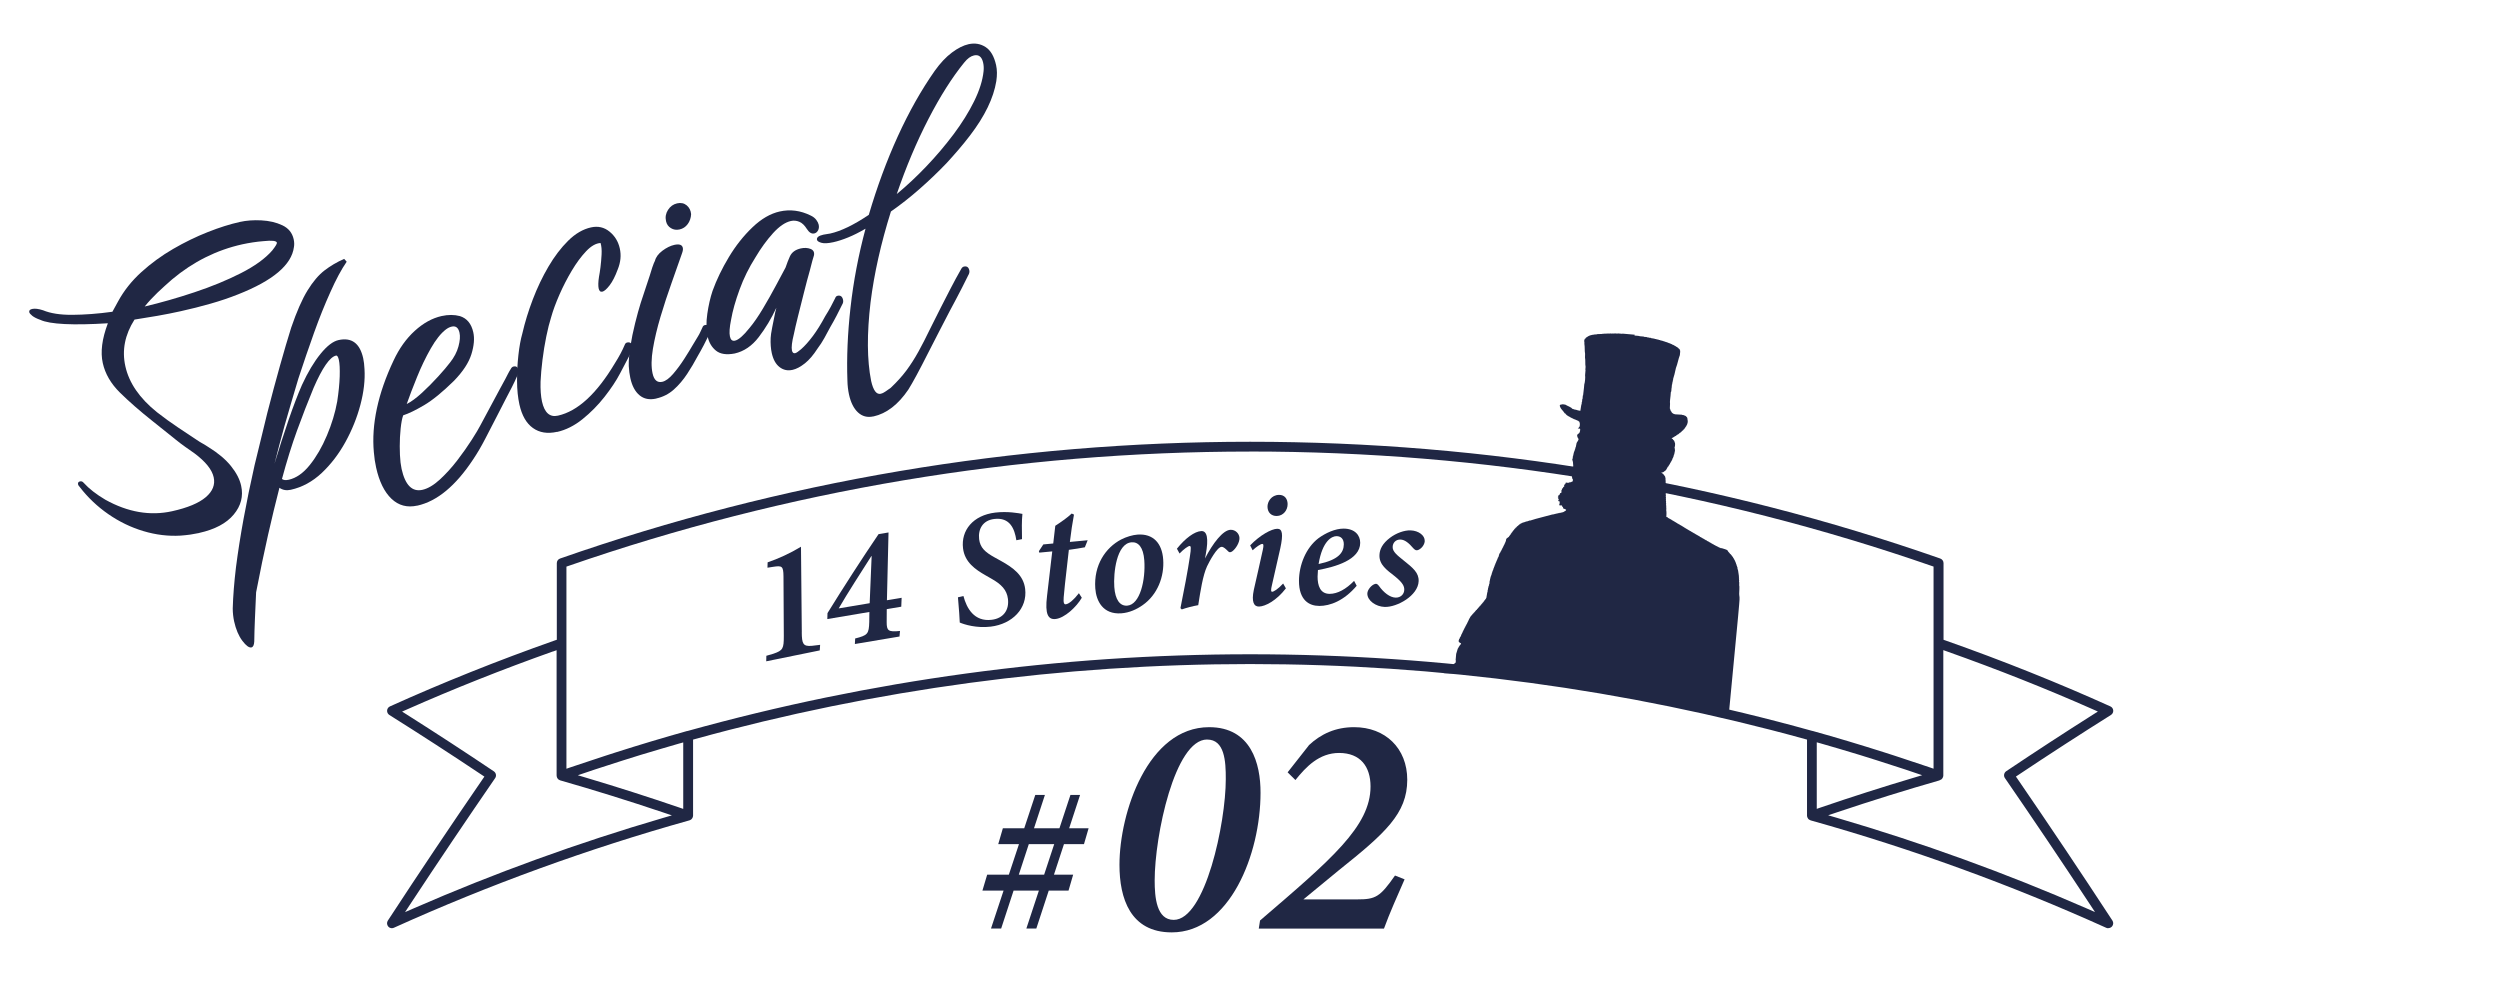 <?xml version="1.0" encoding="UTF-8"?>
<svg id="_レイヤー_2" data-name="レイヤー 2" xmlns="http://www.w3.org/2000/svg" viewBox="0 0 610 240">
  <defs>
    <style>
      .cls-1 {
        fill: none;
      }

      .cls-1, .cls-2 {
        stroke-width: 0px;
      }

      .cls-2 {
        fill: #202744;
      }
    </style>
  </defs>
  <g id="_コンテンツ" data-name="コンテンツ">
    <rect class="cls-1" width="610" height="240"/>
    <g>
      <path class="cls-2" d="m285.9,227.5c-10.13,0-12.75-8.34-12.75-16.47,0-12.77,6.94-33.6,21.88-33.6,10.22,0,12.57,8.88,12.54,16.02,0,14.94-7.51,34.05-21.67,34.05Zm8.64-47.06c-7.91,0-12.8,23.55-12.8,34.39,0,4.13.45,9.62,4.65,9.62,7.72,0,12.7-23.7,12.7-34.31.03-4.5-.32-9.69-4.54-9.69Z"/>
      <path class="cls-2" d="m319.33,181.86c3.01-2.81,6.57-4.43,11.08-4.43,7.61,0,12.96,5.16,12.96,12.83,0,8.27-5.41,13.06-16.73,22.11l-8.6,7.08h13.15c4.46,0,5.52-.57,9.19-5.82l2.34.93c-1.62,3.68-3.74,8.44-5.03,12.02h-30.55l.31-1.98c17.34-14.87,26.96-22.96,26.96-32.7,0-4.82-2.45-8.18-7.67-8.18-4.86,0-8.06,3.37-10.66,6.61l-1.9-1.88,5.18-6.59Z"/>
    </g>
    <path class="cls-2" d="m239.71,217.31l1.16-3.89h20.98l-1.13,3.89h-21.02Zm4.56,9.26h-2.47l10.81-32.61h2.35l-10.68,32.61Zm-.7-20.6l1.13-3.88h20.92l-1.13,3.88h-20.92Zm9.29,20.6h-2.43l10.76-32.61h2.35l-10.68,32.61Z"/>
    <g>
      <g>
        <path class="cls-2" d="m195.63,154.27c.03,2.77.29,3.52,2.48,3.31.39-.04,1.56-.19,2-.24l-.09,1.36-13.06,2.66.03-1.35c.31-.1,1.46-.41,1.72-.5,2.36-.81,2.54-1.27,2.54-4.34l-.08-14.55c-.03-2.51-.36-2.64-2.5-2.32-.38.05-1.09.15-1.41.22l.04-1.31c2.5-.85,5.47-2.18,8.14-3.81l.2,20.88Z"/>
        <path class="cls-2" d="m219.93,148.03l-3.56.6-.02,3.17c0,2.07.36,2.46,3.25,2.15l-.12,1.36-10.89,1.83.07-1.35c3.1-.79,3.35-1.12,3.44-4.06l.03-2.41-10.26,1.73.04-1.45c3.84-6.22,8.39-13.28,12.46-19.27l2.43-.41-.39,16.54,3.59-.6-.09,2.17Zm-7.33-12.33c-2.67,4.2-5.64,8.76-7.96,12.75l7.56-1.27.48-11.49h-.08Z"/>
        <path class="cls-2" d="m235.08,145.43c.77,2.97,2.62,6.32,6.89,5.8,2.89-.35,4.29-2.39,3.97-5.09-.26-2.2-1.62-3.59-4.05-4.95l-1.45-.83c-2.39-1.37-5.05-3.15-5.46-6.57-.53-4.38,2.44-8.07,7.86-8.72,3.05-.36,5.68.15,6.63.32-.18,1.65-.15,3.87-.1,6.16l-1.38.27c-.42-2.76-1.54-5.66-5.4-5.19-2.81.34-3.97,2.49-3.68,4.94.25,2.06,1.45,3.15,3.78,4.44l1.52.84c3.04,1.69,5.53,3.51,5.93,6.85.57,4.75-3.11,8.56-8.41,9.2-3.45.41-6.39-.5-7.55-1-.03-.99-.19-3.32-.44-6.16l1.33-.31Z"/>
        <path class="cls-2" d="m264.69,133.54c-.67.14-2.74.48-3.89.62-1.02,9.03-1.11,9.64-1.26,11.58-.12,1.43.13,1.75.49,1.71.78-.07,2.02-1.14,3.22-2.71l.71,1.11c-1.28,2.22-4.21,4.98-6.44,5.19-1.72.16-2.61-1.06-2.04-5.65l1.27-10.85-3.17.3-.09-.36,1.08-1.64,2.42-.23.5-4.32c1.06-.68,3.06-2.05,4.01-2.99l.55.26c-.31,1.55-.76,4.53-1,6.67l4.34-.41-.69,1.73Z"/>
        <path class="cls-2" d="m283.82,136.52c.3,4.17-1.39,8.61-5.02,11.14-1.44,1.02-3.25,1.85-5.2,1.99-4.49.32-6.13-3.02-6.35-6.09-.4-5.68,2.51-9.93,6.3-11.92,1.28-.66,2.8-1.11,4.02-1.2,3.81-.27,5.97,2.1,6.25,6.07Zm-11.93,6.72c.22,3.08,1.36,4.66,3.14,4.54,3.15-.22,4.52-6.29,4.18-11.05-.23-3.22-1.47-4.53-3.09-4.41-3.72.26-4.47,7.56-4.23,10.93Z"/>
        <path class="cls-2" d="m287.17,133.88c2.05-2.56,4.31-4.22,5.95-4.3,1.43-.06,1.81,1.81,1.08,5.72l-.18.97c1.92-3.73,4.37-6.92,6.22-7,1.21-.05,2.14.93,2.19,1.97.05,1.15-.92,2.67-1.75,3.28-.4.29-.73.3-.97.04-.6-.59-1.14-1.15-1.65-1.13-1.09.05-2.97,3.54-3.54,4.75-1.03,2.23-1.62,6.09-2.15,9.48-1.3.22-2.94.66-4.02,1.04l-.32-.32c.82-4,1.85-9.47,2.28-12.42.39-2.42.26-2.75-.05-2.74-.35.02-1.41.74-2.45,1.84l-.64-1.17Z"/>
        <path class="cls-2" d="m313.75,143.57c-2.31,3-5.04,4.4-6.55,4.43-1.24.02-1.89-1.12-1.26-4.11.67-3.06,1.59-6.86,2.2-9.78.22-1.04.17-1.4-.15-1.39-.4,0-1.42.68-2.35,1.55l-.6-1.2c2.38-2.48,5.18-4.02,6.61-4.05,1.25-.02,1.5,1.27.74,4.78-.61,2.67-1.46,6.38-2.05,9.03-.26,1.05-.25,1.57.06,1.56.35,0,1.38-.59,2.69-2.01l.67,1.18Zm.43-20.6c.03,1.49-1.04,2.9-2.64,2.93-1.3.03-2.24-.82-2.27-2.23-.03-1.26.94-2.88,2.79-2.92,1.41-.03,2.1.99,2.12,2.22Z"/>
        <path class="cls-2" d="m321.84,147.84c-2.29-.01-4.91-1.29-4.89-6.14.02-3.79,1.66-8.02,4.76-10.38,1.72-1.26,4.08-2.35,6.14-2.34,2.73.01,4.04,1.61,4.04,3.47-.02,4.18-6.11,5.87-10.31,6.64-.04.41-.09,1.27-.09,1.6,0,2.19.63,4.2,2.93,4.21,1.93,0,4.02-1.14,5.98-3.17l.63,1.2c-3.11,3.66-6.48,4.93-9.19,4.92Zm-.1-10.22c4.8-1.01,6.13-2.76,6.15-4.8,0-1.35-.72-1.99-1.78-2-1.11,0-3.44,1.11-4.37,6.8Z"/>
        <path class="cls-2" d="m347.64,131.99c-.03.82-.66,1.78-1.54,2.18-.48.2-.74.13-1.21-.35-1.15-1.35-2.11-2.13-3.17-2.17-1.13-.04-1.9.78-1.91,1.82-.04,1.15,1.2,2.09,2.64,3.25,2.31,1.85,3.77,3.01,3.7,5.08-.12,3.55-5.31,6.4-8.3,6.29-2.13-.07-4.23-1.54-4.22-3.25,0-.94,1.05-2.16,1.93-2.37.34-.08.55.06.88.46,1.19,1.69,2.71,2.84,4.07,2.89,1.27.04,2.1-.85,2.13-1.88.03-.89-.33-1.72-2.29-3.32-1.93-1.51-3.86-2.82-3.76-5.19.05-1.42.74-2.82,2.57-4.21,1.52-1.15,3.49-1.86,5.02-1.81,1.99.07,3.5,1.26,3.45,2.57Z"/>
      </g>
      <path class="cls-2" d="m424.18,144.76h0s0,0,0,0Zm-25.3-63.09l-3.04-.27v.05s-1.13-.1-1.13-.1v.06s-.79-.07-.79-.07v.06s-.51-.04-.51-.04v.05s-.63-.06-.63-.06v.06s-.57-.05-.57-.05v.06s-.45-.04-.45-.04v.06s-.4-.04-.4-.04v.05s-.34-.03-.34-.03v.06c-.46.01-.91.04-1.37.05v.05c-.25.02-.49.03-.74.05v.05s-.23-.02-.23-.02v.05s-.23-.02-.23-.02v.06s-.18-.02-.18-.02v.06s-.17-.01-.17-.01v.06s-.17-.01-.17-.01v.06c-.08.01-.16.02-.23.04v.06s-.12-.01-.12-.01c-.02.03-.04.07-.06.11h-.11s-.08.1-.13.15h-.11s0,.04,0,.04c-.08.05-.16.1-.24.15v.11c-.09.05-.17.1-.25.15v.12s-.06,0-.06,0v.11s-.06,0-.06,0c0,.21,0,.42,0,.62h.05s-.03.34-.03.34c.15.75.03,1.71.18,2.45-.01.3-.02.61-.02.91.14.7,0,1.57.14,2.28l-.06.73h.05s-.11,1.3-.11,1.3c.09.46-.03,1.82-.2,2.25l-.07.79c-.07.63-.15,1.27-.22,1.91h-.06s-.07.84-.07.84h-.06s-.07.73-.07.73h-.05s-.05.61-.05.61h-.06c-.09.52-.17,1.04-.25,1.56-.4-.05-.8-.15-1.11-.27l-.34-.03v-.06s-.22-.02-.22-.02v-.05s-.22-.02-.22-.02v-.06s-.11,0-.11,0c-.02-.04-.03-.08-.05-.12h-.11s-.03-.09-.05-.13c-.07-.03-.15-.05-.22-.08v-.05c-.07-.03-.15-.05-.22-.08v-.06s-.16-.01-.16-.01v-.06s-.11,0-.11,0v-.05s-.17-.02-.17-.02v-.05c-.07-.03-.14-.05-.22-.08v-.05s-.17-.02-.17-.02v-.06c-.18-.1-.83-.2-1.06-.15v.06s-.23-.02-.23-.02v.06s-.12-.01-.12-.01c-.02.01-.06.07-.12.1-.03.59.48,1.08.78,1.43.15.2.3.4.45.6h.12c.06.11.14.21.2.31h.11s.04.09.05.13h.11s.03.08.05.12c.07.03.14.05.22.08v.05c.07.03.14.05.22.08v.05s.17.02.17.02v.06c.07.03.14.05.21.08v.06s.17.02.17.02v.06s.11,0,.11,0v.05s.16.01.16.01v.06s.11.01.11.01v.06s.17.02.17.02v.06s.16.01.16.01v.05s.17.02.17.02v.05s.22.02.22.02v.06s.1,0,.1,0v.05s.17.02.17.02v.06s.16.01.16.01v.06s.17.02.17.02c.02.04.03.08.04.12.06.02.11.05.17.07.02.07.03.15.04.23h.06s-.02.23-.02.23h.06s-.06.74-.06.74c-.04.01-.08.03-.12.05-.02.05-.04.11-.07.16h-.06s0,.11,0,.11c-.06.03-.12.06-.18.1v.05s.5.04.5.04v.06s.05,0,.05,0c.02.35-.05.81-.26,1.05-.12.08-.24.17-.37.25v.11s-.06,0-.06,0c-.17.35.18.93.31,1.05-.07.45-.34.64-.49.98-.07.33-.13.67-.2,1h-.06s-.03.33-.03.33h-.06s-.02.23-.02.23h-.05s-.02.21-.02.21h-.05s-.02.22-.02.22h-.06s-.02.17-.02.17h-.06s-.03.33-.03.33h-.05s-.03.34-.03.34h-.05s-.04.39-.04.39h-.06s-.04.5-.04.5c-.03.09-.15.32-.1.5h.06s0,.12,0,.12h.06s-.02.23-.02.23h.05c.02.35.06.69.08,1.04-.08.44-.16.89-.24,1.34-.03.08-.19.35-.15.49h.05s0,.12,0,.12h.05s-.04.51-.04.51c.03.35.06.68.27.88-.02.2-.06.3-.1.45h-.11c-.09.02-.4.29-.58.16v-.06s-.05,0-.05,0l-.02.17h-.06c-.09.05-.52.06-.68,0-.06-.03.02-.09-.05-.06v.06c-.36.07-.07.1-.21.33-.08.05-.16.1-.24.15v.11s-.07,0-.07,0c0,.11.02.23.03.35,0,0-.1.06-.12.1h-.11c-.03.1-.06.21-.09.32-.07.03-.15.07-.23.1l-.03.34h-.06s0,.1,0,.1h-.05s-.02.22-.02.22h.05c.02.18-.06.27-.09.4-.08.01-.16.02-.23.03-.07.16-.14.33-.22.49-.07.01-.16.02-.23.03.01.07.02.15.03.23h-.05s-.01.11-.01.11h-.06c-.03.05-.05.1-.07.16h.12c.01.08.02.16.03.24,0,0-.09.01-.06.11h.05c.04.08.17.19.09.35h-.06c-.05.07-.05.09-.08.22.3.03.22.04.39.15-.01.21,0,.62-.12.72.01.07.03.12.04.18l.39.03v-.05c.19.03.17.06.28.14v.17c.25.1.22.24.28.48.25.07.53.18.71.3-.05.27-.17.26-.37.36v.06s-.11,0-.11,0c-.02.04-.05.07-.07.11h-.11s0,.05,0,.05h-.11s0,.04,0,.04h-.17s0,.04,0,.04h-.17s0,.04,0,.04h-.11s0,.04,0,.04c-.13,0-.27.01-.4.02v.06c-.14,0-.28.02-.41.03v.06s-.18-.02-.18-.02v.05s-.18-.02-.18-.02v.06s-.17-.01-.17-.01v.06s-.18-.02-.18-.02v.05s-.17-.01-.17-.01v.05c-.18.02-.36.04-.53.08-1.74.51-3.6.89-5.28,1.45-.12,0-.23.02-.35.03v.05c-.08.02-.16.03-.24.04v.06c-.12.01-.23,0-.35.02v.06c-.1.01-.2.02-.29.03v.06s-.12,0-.12,0v.06s-.18-.02-.18-.02v.05s-.12,0-.12,0v.06s-.18-.02-.18-.02v.06s-.12-.01-.12-.01v.05s-.12-.01-.12-.01c-.02.05-.04.08-.07.11-.07.01-.15.02-.22.04-.07.07-.13.14-.19.21h-.11c-.15.14-.29.27-.44.41-.08.06-.16.11-.24.15v.11c-.11.06-.21.13-.31.2v.1c-.07.04-.13.07-.19.1v.11s-.09.03-.13.05c-.02.05-.05.11-.07.16h-.06s-.01.12-.01.12c-.04.01-.08.03-.12.04-.02.05-.05.11-.07.16h-.06c-.03.07-.05.14-.08.22-.04.01-.08.03-.11.04-.03.07-.05.14-.08.22-.04.02-.08.03-.12.05-.05.11-.1.22-.14.33-.04.02-.08.03-.12.05-.03.07-.05.14-.08.22-.04.03-.08.03-.12.05v.12c-.21.15-.41.3-.62.46-.03.07-.05.14-.07.22h-.06s-.03.39-.03.39h-.05s-.02.22-.02.22h-.06s-.02.17-.02.17h-.05s-.01.16-.01.16h-.06s-.01.11-.01.11h-.05c-.03.1-.06.21-.09.32h-.06c-.03.08-.06.17-.08.27h-.05s0,.1,0,.1h-.06s-.01.16-.01.16h-.05c-.03.07-.05.14-.08.21h-.05s-.02.17-.02.17h-.06s0,.11,0,.11h-.06s-.01.16-.01.16h-.05c-.05.11-.1.22-.14.33h-.06s0,.11,0,.11h-.06s-.02.17-.02.17h-.06s0,.11,0,.11h-.06s0,.11,0,.11c-.04.02-.08.03-.12.05-.09.3-.17.59-.25.89h-.06s0,.1,0,.1h-.06c-.05.16-.1.33-.15.49h-.06s-.02.17-.02.17h-.05s-.01.16-.01.16h-.06s-.01.16-.01.16h-.06s-.01.16-.01.16h-.05s-.02.17-.02.17h-.06c-.03.12-.06.25-.09.38h-.06c-.06.18-.11.38-.17.56h-.05c-.04.12-.06.25-.09.38h-.06c-.03.15-.06.3-.1.44h-.05s-.02.17-.02.17h-.06s-.02.22-.02.22h-.05s-.02.22-.02.22h-.06s-.02.23-.02.23h-.05s-.02.27-.02.27h-.05s-.02.17-.02.17h-.05s-.01.16-.01.16h-.06s-.02.27-.02.27h-.06s-.03.34-.03.34h-.06s-.05.51-.05.51h-.06s-.07.83-.07.83h-.06s-.04.39-.04.39h-.06s-.01.16-.01.16h-.05s-.03.34-.03.34h-.06s-.04.5-.04.5h-.06s-.05.61-.05.61h-.05c-.08.48-.16.97-.25,1.45h-.05c-.03.07-.05.14-.08.21h-.06s-.01.11-.01.11c-.04.02-.08.03-.12.05v.11s-.09.03-.13.04c-.02.07-.05.15-.07.22-.04.02-.08.04-.12.05v.12s-.07,0-.07,0c-.02.05-.05.11-.07.16-.04.02-.08.03-.13.04v.12c-.07.03-.12.07-.18.1v.11s-.07,0-.07,0c-.02.05-.05.1-.08.16-.04.02-.08.03-.11.04v.12c-.09.05-.18.1-.25.15v.11c-.05.01-.09.04-.13.04v.11c-.08.04-.13.07-.19.11v.11c-.07.03-.13.06-.18.1v.11c-.07.03-.13.06-.19.11v.11c-.09.05-.17.1-.25.15-.02.05-.05.11-.07.16-.04.02-.07.03-.11.05v.11c-.07.03-.13.06-.19.1v.11c-.07.03-.13.06-.19.1v.1c-.07.04-.13.07-.19.1v.11c-.07.03-.13.06-.19.1v.12c-.07.03-.13.06-.19.1v.11s-.09.03-.13.05c-.02.07-.05.14-.08.23h-.05c-.05.1-.1.21-.15.32h-.06s-.02.17-.02.17h-.06c-.03.1-.06.21-.09.32h-.06s0,.1,0,.1h-.05s-.02.17-.02.17h-.06s0,.11,0,.11h-.06c-.03.1-.06.21-.08.32h-.06c-.02.08-.05.15-.07.22h-.06s0,.11,0,.11h-.06s-.02.17-.02.17h-.06c-.03.07-.05.14-.07.21h-.06s-.01.16-.01.16h-.05s0,.11,0,.11h-.06c-.03.07-.05.15-.08.22h-.05s-.01.16-.01.16h-.06s-.01.11-.01.11h-.06s-.01.16-.01.16h-.05s0,.11,0,.11h-.06c-.03.08-.05.18-.08.27h-.06c-.03.1-.06.21-.09.32h-.05s0,.11,0,.11h-.06s-.02.17-.02.17h-.06s0,.11,0,.11h-.05c-.05.16-.1.32-.16.49h-.05c-.03.07-.05.14-.08.21h-.06c-.03.11-.06.22-.09.33h-.06s0,.11,0,.11h-.06c-.03.13-.06.26-.09.39h-.06c0,.38.33.53.62.67-.03.13-.01.15-.08.23h-.05s0,.1,0,.1c-.04.02-.08.03-.12.05v.11s-.09.03-.12.04c-.03.08-.06.16-.08.23h-.06c-.03.07-.05.14-.08.21h-.06s-.01.16-.01.16h-.06s-.01.12-.01.12h-.06c-.13.44-.26.88-.4,1.31l-.14,1.57h.06s-.04.4-.04.4h.06s0,.07,0,.07h-.06c-.09.24-.32.31-.49.46v.05s-.09.04-.12.05v.11c-.23.17-.46.34-.68.51-.07.07-.13.14-.19.21-.04,0-.08.02-.12.05v.11c-.36.27-.27.3-1.31,1.12,12.89-.12,51.02,5.77,69.53,10.2l2.28-23.98.26-2.93c.07-.85.17-1.67.03-2.32,0-.11-.03-.24-.02-.35,0,0-.01,0,0,0,0-.32.12-1.99,0-1.99,0-.28.01-.56.02-.84h-.06s.04-.51.04-.51h-.05s.03-.4.03-.4h-.06s.04-.4.04-.4h-.05s.03-.29.03-.29h-.05s.02-.23.02-.23h-.06s.02-.28.02-.28h-.06s.02-.24.02-.24h-.05s.02-.23.02-.23h-.06s.02-.23.02-.23h-.06s.01-.17.01-.17h-.05s.01-.17.01-.17h-.06c-.02-.2-.04-.39-.06-.58h-.06c-.01-.09-.02-.16-.04-.24h-.06s.01-.17.01-.17h-.05s.01-.12.01-.12h-.06s.01-.17.01-.17h-.05c-.03-.12-.06-.23-.09-.35h-.05c-.01-.09-.03-.16-.04-.24-.03-.02-.07-.04-.1-.07-.02-.08-.03-.15-.04-.24h-.06c-.01-.06-.03-.12-.04-.17-.03-.02-.07-.04-.1-.07v-.11s-.06-.04-.1-.07v-.12s-.09-.07-.15-.13v-.11c-.09-.1-.2-.2-.31-.31v-.11c-.07-.08-.16-.16-.25-.24-.02-.04-.04-.08-.05-.12h-.12c-.03-.08-.06-.14-.1-.2-.12-.12-.24-.24-.36-.37v-.11s-.05,0-.05,0c-.04-.07-.07-.13-.1-.19-.33-.27-.94-.34-1.37-.52l-.34-.03v-.05s-.17-.02-.17-.02v-.05s-.17-.02-.17-.02v-.06s-.16-.01-.16-.01v-.06c-.07-.02-.14-.05-.22-.07v-.06s-.11,0-.11,0v-.06s-.16-.01-.16-.01v-.05s-.11-.01-.11-.01v-.05s-.17-.02-.17-.02v-.06c-.1-.05-.21-.09-.32-.14v-.05s-.11-.01-.11-.01v-.06s-.16-.01-.16-.01v-.06s-.11-.01-.11-.01v-.05c-.1-.06-.21-.1-.32-.15v-.06s-.17-.02-.17-.02v-.06c-.1-.05-.22-.09-.32-.14v-.06s-.11,0-.11,0v-.06s-.11-.01-.11-.01v-.05s-.16-.01-.16-.01v-.07s-.11,0-.11,0c-.01-.04-.03-.08-.04-.12h-.12s0-.06,0-.06h-.17s0-.07,0-.07h-.11s0-.07,0-.07c-.07-.02-.14-.05-.21-.07v-.06s-.11-.01-.11-.01v-.05s-.1,0-.1,0v-.06s-.11-.01-.11-.01v-.06s-.11,0-.11,0v-.05s-.11,0-.11,0v-.06c-.07-.03-.14-.05-.22-.08v-.05c-.12-.05-.25-.1-.38-.15-.02-.04-.02-.08-.05-.13-.09-.03-.18-.05-.27-.08v-.06c-.11-.05-.22-.09-.32-.14v-.05s-.11,0-.11,0v-.06s-.11,0-.11,0v-.06s-.11-.01-.11-.01v-.05s-.11-.01-.11-.01v-.06s-.1,0-.1,0v-.06s-.11-.01-.11-.01v-.06s-.11,0-.11,0v-.05s-.11,0-.11,0v-.06s-.11-.01-.11-.01v-.06c-.07-.02-.14-.05-.21-.07v-.05c-.07-.03-.15-.06-.22-.08v-.06s-.11-.01-.11-.01v-.06c-.08-.03-.18-.05-.27-.08-.02-.04-.03-.08-.05-.12h-.17s0-.07,0-.07h-.11s0-.07,0-.07h-.11s0-.06,0-.06h-.11s0-.07,0-.07h-.11s0-.07,0-.07h-.11s0-.06,0-.06h-.11s0-.07,0-.07h-.11s0-.07,0-.07h-.11s0-.07,0-.07h-.11s0-.06,0-.06h-.11s0-.07,0-.07h-.11s0-.08,0-.08h-.11s0-.06,0-.06h-.11s0-.06,0-.06c-.07-.03-.14-.06-.22-.08v-.06c-.07-.02-.14-.05-.21-.07v-.05c-.1-.05-.21-.09-.32-.14v-.05c-.07-.03-.14-.05-.22-.08v-.06s-.16-.01-.16-.01v-.06c-.11-.05-.22-.09-.32-.14v-.06c-.11-.05-.21-.09-.32-.14v-.06s-.11-.01-.11-.01v-.06s-.11,0-.11,0v-.06s-.11-.01-.11-.01v-.06s-.1,0-.1,0v-.05s-.1,0-.1,0v-.06c-.07-.03-.15-.05-.22-.08v-.05c-.07-.03-.14-.05-.22-.07v-.06c-.1-.05-.21-.09-.32-.15v-.05c-.07-.03-.15-.05-.22-.08v-.05s-.17-.02-.17-.02v-.05c-.07-.03-.14-.05-.21-.08-.02-.04-.04-.08-.05-.12-.12-.06-.26-.1-.38-.15.04-.53.06-1.2-.03-1.65l.04-.45h-.05s.04-.46.04-.46h-.06s.03-.39.03-.39h-.05s.04-.46.04-.46h-.06s.04-.46.04-.46h-.06s.04-.45.04-.45h-.05s.04-.51.04-.51h-.06s.05-.57.05-.57h-.06s.04-.51.04-.51h-.05s.05-.62.05-.62h-.06s.05-.57.05-.57h-.06s.06-.63.06-.63h-.05s.05-.62.05-.62h-.06s.04-.51.04-.51h-.05c0-.23,0-.46,0-.68h-.05s.01-.12.01-.12h-.06s.01-.17.01-.17c-.17-.22-.33-.45-.5-.67-.13-.1-.29-.13-.38-.26h-.06s0-.06,0-.06c.11,0,.23-.02.35-.02v-.06s.12,0,.12,0c.22-.17.44-.34.67-.51.16-.29.32-.58.48-.86.04-.01.08-.03.12-.05.04-.11.09-.22.14-.33h.06s.01-.11.01-.11h.06s0-.1,0-.1h.05c.05-.1.09-.21.14-.32h.06s.02-.17.02-.17h.06s0-.1,0-.1h.06c.02-.07.05-.14.08-.22h.06s.02-.17.02-.17h.05s0-.11,0-.11h.06c.02-.1.06-.21.08-.33h.05s0-.11,0-.11h.06s.01-.16.01-.16h.06c.05-.22.11-.44.17-.67h.05c.07-.35.14-.7.21-1.05h-.06s.03-.34.03-.34h-.06s.02-.18.02-.18h-.05s.03-.34.03-.34h.05c.06-.16.06-.85.03-.96h-.06c-.03-.12-.05-.24-.08-.36h-.06s0-.12,0-.12c-.09-.08-.17-.16-.26-.25-.04-.06-.07-.12-.1-.18-.09-.07-.12-.01-.22-.13l-.05-.06c.12-.11.27-.11.42-.19.02-.04.04-.08.07-.11h.11s.08-.1.12-.15h.12s.04-.06.06-.1h.11c.06-.06.12-.13.19-.2h.11c.06-.06.12-.13.19-.2h.11c.16-.15.33-.3.5-.45h.11s.08-.1.13-.15h.05c.02-.05.05-.11.07-.16.14-.1.28-.2.42-.31v-.11c.08-.03.13-.06.2-.1v-.11s.09-.04.12-.05c.03-.08.06-.15.08-.23.04-.02.08-.03.12-.05.02-.07.05-.15.07-.21h.06c.03-.07.05-.15.08-.22h.06s.01-.16.01-.16h.06c.05-.17.1-.33.15-.49.09-.34.02-.69-.03-.91l.02-.17h-.06c-.02-.08-.03-.16-.04-.24-.13-.12-.24-.24-.36-.37h-.11s0-.07,0-.07c-.11-.02-.22-.06-.34-.08v-.06s-.39-.03-.39-.03v-.06c-.61-.03-1.24-.07-1.86-.11v-.06s-.22-.02-.22-.02v-.06s-.11,0-.11,0v-.05s-.11,0-.11,0v-.05c-.08-.07-.09-.09-.22-.14-.03-.17-.11-.23-.2-.36h-.05s0-.12,0-.12h-.06c-.02-.12-.05-.24-.08-.35h-.06s.01-.17.01-.17h-.06c.02-.4.04-.8.05-1.19-.09-.51.07-1.32.12-1.92l.08-.96h.05c.12-.3.06-.79.15-1.06l.07-.79h.06s.04-.5.04-.5h.06s.04-.45.04-.45h.06s.03-.39.03-.39c.12-.32.2-.79.32-1.1.12-.52.24-1.04.36-1.56.4-.98.57-2.15.96-3.15l.05-.57s.02-.03.03-.02c.02,0,.03.01.03-.02h-.06s.04-.46.04-.46h-.06c0-.08-.03-.15-.04-.24h-.05s0-.11,0-.11c-.05-.04-.1-.09-.16-.13v-.05s-.11,0-.11,0c-.04-.06-.06-.12-.1-.18h-.11c-.02-.05-.03-.09-.05-.13-.11-.05-.22-.09-.33-.14v-.05c-.1-.05-.21-.09-.31-.15v-.05s-.17-.02-.17-.02v-.06s-.11-.01-.11-.01v-.06c-.1-.03-.22-.06-.33-.09v-.06s-.11-.01-.11-.01v-.05c-.1-.03-.21-.06-.33-.09v-.06c-.18-.05-.36-.11-.55-.16v-.06s-.22-.02-.22-.02v-.06s-.22-.02-.22-.02v-.05s-.22-.02-.22-.02v-.05s-.22-.02-.22-.02v-.06s-.28-.03-.28-.03v-.06s-.22-.02-.22-.02v-.05s-.28-.02-.28-.02v-.06s-.33-.03-.33-.03v-.06s-.28-.03-.28-.03v-.05s-.33-.03-.33-.03v-.06s-.34-.03-.34-.03v-.05s-.38-.03-.38-.03v-.06c-.29-.04-.59-.09-.89-.14v-.06s-.56-.05-.56-.05v-.05s-.45-.04-.45-.04v-.06s-.73-.06-.73-.06v-.06s-.95-.08-.95-.08c-.18-.07-.43-.1-.69-.12-.23-.02-.46-.03-.66-.05"/>
      <path class="cls-2" d="m514.4,226.49c-.17,0-.33-.04-.49-.11-23.26-10.5-47.5-19.31-72.05-26.19l-.08-.03c-.06-.02-.14-.06-.22-.11l-.15-.07-.06-.04c-.05-.05-.11-.11-.17-.18-.1-.15-.14-.23-.17-.3-.08-.23-.1-.34-.1-.44v-18.56l-.51-.14c-43.98-12.14-89.53-18.29-135.39-18.29s-91.42,6.15-135.39,18.29l-.51.14v18.56c0,.1-.02.21-.06.34-.07.17-.11.25-.16.32-.1.13-.17.21-.23.26l-.11.08s0-.01,0-.01c-.01,0-.04.01-.07.03-.1.05-.18.1-.22.11l-.09.03c-24.55,6.87-48.8,15.68-72.06,26.19-.16.07-.32.11-.49.11-.35,0-.68-.15-.9-.42-.34-.4-.38-.99-.09-1.43,7.55-11.56,15.35-23.19,23.16-34.56l.4-.58-.59-.39c-7.54-5.04-15.15-9.97-22.6-14.65-.37-.23-.58-.65-.55-1.09.03-.44.3-.82.7-1,12.82-5.79,26.36-11.21,40.24-16.1l.47-.16v-18.7c0-.51.32-.96.8-1.12,54.04-18.9,110.69-28.49,168.38-28.49s114.35,9.58,168.38,28.49c.48.17.8.62.8,1.12v18.71l.47.16c13.91,4.9,27.45,10.32,40.24,16.09.4.18.67.56.7,1,.03.44-.18.85-.56,1.09-7.43,4.67-15.04,9.59-22.6,14.64l-.59.39.4.58c7.77,11.32,15.56,22.95,23.15,34.56.29.44.25,1.03-.09,1.42-.23.27-.56.42-.9.42Zm-41.15-36.08c-8.11,2.32-16.55,4.95-25.07,7.81l-2.11.71,2.13.62c20.72,6.07,41.19,13.48,60.82,22.05l2.16.94-1.29-1.96c-6.81-10.35-13.77-20.68-20.69-30.73-.18-.26-.25-.58-.19-.9.06-.31.24-.59.5-.77,7.05-4.73,14.21-9.4,21.27-13.87l1.1-.7-1.2-.53c-11.2-4.96-23.16-9.71-35.58-14.12l-.93-.33v30.58s-.01.12-.01.12c0,.06-.02.16-.06.26-.07.17-.11.25-.16.32-.09.13-.16.2-.23.25l-.06.04-.1.04c-.1.06-.18.1-.23.11l-.08.03Zm-338.36-31.45c-12.29,4.37-24.26,9.13-35.58,14.14l-1.2.53,1.11.7c7.03,4.45,14.18,9.11,21.27,13.87.26.18.45.45.51.77.06.32,0,.63-.19.9-6.92,10.06-13.88,20.39-20.69,30.73l-1.29,1.96,2.16-.94c19.64-8.57,40.1-15.99,60.82-22.05l2.13-.62-2.11-.71c-8.55-2.87-17.01-5.51-25.14-7.83-.14-.06-.23-.1-.31-.15l-.06-.04-.04-.02c-.08-.06-.13-.12-.19-.19-.1-.14-.14-.22-.17-.29-.07-.18-.08-.28-.09-.38l-.02-.18v-30.51s-.92.33-.92.33Zm308.4,38.4l.92-.32c7.53-2.58,15.17-5.02,22.69-7.26l2.11-.63-4.11-1.39c-2.06-.68-4.12-1.35-6.19-2l-.52-.17c-1.47-.47-2.93-.93-4.4-1.38-1.39-.43-2.78-.84-4.17-1.25l-1-.3c-1.48-.44-2.96-.87-4.44-1.29l-.89-.25v16.22Zm-277.46-15.97c-1.5.43-2.99.87-4.49,1.31l-.74.22c-1.45.43-2.91.86-4.36,1.3-1.49.46-2.98.93-4.47,1.4l-.53.17c-2.05.65-4.1,1.31-6.13,1.98l-4.12,1.39,2.11.63c7.5,2.23,15.13,4.68,22.69,7.26l.92.32v-16.22l-.89.25Zm139.18-71.21c-56.96,0-112.92,9.39-166.33,27.91l-.47.16v49.32l.92-.32c.3-.1,1.71-.57,1.71-.57,2.26-.77,4.53-1.52,6.81-2.26l2.54-.82c5.98-1.91,11.84-3.66,17.41-5.22l.16-.02c44.63-12.42,90.78-18.72,137.26-18.72s92.63,6.29,137.17,18.7h.05s.12.03.12.03c5.65,1.57,11.5,3.33,17.45,5.22l2.58.83c2.26.73,4.5,1.48,6.74,2.24,0,0,1.44.47,1.74.58l.92.32v-49.32l-.47-.16c-53.41-18.52-109.37-27.91-166.33-27.91Z"/>
    </g>
    <g>
      <path class="cls-2" d="m48.6,130.05c-.7.15-1.42.28-2.16.39-.74.1-1.53.19-2.37.25-3.01.18-6.04-.19-9.08-1.1-3.04-.91-5.89-2.29-8.56-4.14-2.67-1.85-4.99-4.05-6.96-6.6-.24-.25-.38-.47-.42-.64-.09-.41.07-.66.47-.75.35-.08.65.04.9.35.64.71,1.41,1.41,2.29,2.1.88.69,1.89,1.37,3.01,2.03,5.5,3.05,10.92,3.98,16.27,2.8,3.78-.84,6.52-1.98,8.21-3.42,1.7-1.44,2.34-3.07,1.94-4.87-.41-1.86-1.97-3.8-4.68-5.83-.72-.51-1.48-1.04-2.28-1.6-.79-.56-1.6-1.17-2.42-1.84l-5.46-4.37c-3.19-2.53-5.87-4.88-8.06-7.04-2.19-2.17-3.58-4.56-4.16-7.18-.3-1.34-.35-2.81-.15-4.41.2-1.6.66-3.36,1.39-5.3-4.21.26-7.72.33-10.53.19-2.81-.14-4.79-.48-5.94-1.02-.86-.3-1.51-.63-1.96-.98-.45-.36-.69-.65-.75-.89-.09-.41.16-.68.74-.8.64-.14,1.52-.03,2.63.33,1.82.76,4.2,1.13,7.16,1.11,2.96-.02,6.21-.26,9.76-.75l1.37-2.5c1.43-2.63,3.32-5.02,5.69-7.17,2.36-2.14,4.95-4.03,7.76-5.66,2.81-1.63,5.63-3,8.47-4.12,2.83-1.12,5.44-1.94,7.83-2.47,1.57-.35,3.31-.48,5.22-.38s3.62.49,5.12,1.2c1.5.71,2.42,1.84,2.77,3.41.15.7.17,1.33.06,1.91-.56,4.34-5.11,8.18-13.64,11.54-2.08.83-4.3,1.58-6.68,2.26-2.38.68-4.82,1.3-7.32,1.85-1.86.41-3.75.79-5.65,1.12-1.91.33-3.78.64-5.61.92-2.35,3.7-3.1,7.49-2.23,11.39.9,4.07,3.47,7.8,7.7,11.2,1.7,1.33,3.42,2.58,5.18,3.75s3.53,2.35,5.31,3.53c.34.17.69.37,1.05.59.36.23.71.45,1.07.68,2.33,1.44,4.15,2.97,5.46,4.6,1.31,1.63,2.14,3.23,2.48,4.8.57,2.56-.04,4.91-1.82,7.04-1.78,2.14-4.6,3.63-8.43,4.48Zm-13.27-55.27c3.94-.93,7.99-2.09,12.13-3.47,4.15-1.38,7.92-2.93,11.32-4.66,3.4-1.73,5.95-3.58,7.65-5.54.81-1.03,1.19-1.67,1.13-1.9-.1-.46-1.2-.59-3.29-.37-.84.07-1.7.16-2.59.3-.88.14-1.74.29-2.55.47-6.28,1.39-11.99,4.25-17.14,8.56-1.23,1.07-2.41,2.14-3.54,3.21-1.13,1.08-2.18,2.21-3.14,3.4Z"/>
      <path class="cls-2" d="m61.37,157.97c-.58.13-1.33-.41-2.23-1.61-.91-1.2-1.58-2.79-2.02-4.77-.1-.47-.18-.97-.24-1.5-.06-.54-.09-1.08-.09-1.63.08-2.95.34-6.3.79-10.06.96-7.48,2.48-15.77,4.54-24.9.55-2.2,1.08-4.36,1.58-6.48.5-2.13,1.02-4.22,1.53-6.29,1.05-4.08,2.07-7.9,3.08-11.48,1-3.58,1.92-6.68,2.74-9.3,1.33-3.89,2.66-6.92,3.98-9.07,1.32-2.15,2.71-3.79,4.17-4.91,1.46-1.12,3.05-2.05,4.78-2.8l.61.69c-.65.94-1.3,2.03-1.97,3.27-.67,1.25-1.35,2.65-2.04,4.21-1.35,2.99-2.67,6.27-3.95,9.85-1.28,3.58-2.56,7.31-3.83,11.19-.6,1.96-1.18,3.91-1.73,5.83-.55,1.92-1.11,3.83-1.66,5.72-.88,3.19-1.69,6.26-2.44,9.24,1.12-3.73,2.27-7.29,3.44-10.69,1.17-3.4,2.26-6.25,3.27-8.55,1.44-3.13,2.96-5.66,4.54-7.6,1.58-1.94,3.04-3.06,4.38-3.35,3.2-.71,5.2.77,6.02,4.43.17.76.27,1.65.32,2.67.16,2.65-.17,5.55-1,8.69-.83,3.14-2.05,6.17-3.66,9.09s-3.54,5.44-5.78,7.55c-2.25,2.11-4.76,3.48-7.56,4.1-1.04.23-1.97.07-2.76-.49-.92,3.56-1.85,7.41-2.79,11.56s-1.91,8.8-2.9,13.96c-.1,2.28-.2,4.45-.29,6.52-.09,2.06-.14,3.89-.16,5.48-.05.86-.28,1.34-.69,1.43Zm9.04-40.9c1.86-.41,3.59-1.62,5.19-3.62,1.6-2,2.99-4.4,4.17-7.2,1.18-2.79,2.02-5.56,2.51-8.29.35-2.27.55-4.32.61-6.13.05-1.81-.01-3.15-.21-4.03-.17-.75-.4-1.1-.69-1.04-1.51.34-3.34,2.97-5.48,7.9-1.39,3.36-2.73,6.82-4.02,10.36-1.29,3.55-2.52,7.5-3.69,11.85.37.28.9.35,1.6.19Z"/>
      <path class="cls-2" d="m101.8,123.37c-2.44.54-4.54-.02-6.28-1.67-1.74-1.66-2.99-4.2-3.75-7.63-.26-1.16-.44-2.4-.55-3.72-.31-3.35-.07-6.91.74-10.69.81-3.78,2.17-7.68,4.08-11.71,1.37-2.93,3.09-5.34,5.17-7.23,2.08-1.89,4.26-3.09,6.52-3.6,1.63-.36,3.12-.36,4.49.01,1.71.54,2.79,1.85,3.26,3.94.34,1.51.18,3.3-.46,5.36-.64,2.06-2.05,4.22-4.24,6.48-2.81,2.76-5.25,4.75-7.32,5.97-2.08,1.22-3.77,2.04-5.08,2.46-.27.73-.47,1.8-.62,3.2-.15,1.41-.22,2.86-.22,4.35,0,1.5.06,2.81.19,3.94.05.23.09.48.12.75.03.27.08.55.14.84.88,3.95,2.57,5.65,5.07,5.1,1.34-.3,2.75-1.13,4.25-2.5,1.49-1.37,2.92-2.94,4.27-4.7,1.35-1.76,2.53-3.44,3.55-5.04,1.02-1.6,1.72-2.78,2.1-3.53l4.79-8.93,1.3-2.39c.21-.41.43-.83.64-1.24.21-.41.43-.8.66-1.15.17-.34.4-.55.69-.61.64-.14,1.04.14,1.19.83.08.35,0,.8-.25,1.34-.4.94-.87,1.93-1.4,2.97-.54,1.03-1.04,2-1.51,2.9l-2.17,4.23c-.85,1.65-1.77,3.43-2.75,5.32-.98,1.9-1.98,3.6-2.99,5.1-4.25,6.43-8.78,10.19-13.61,11.26Zm-2.57-24.78c1.1-.55,2.34-1.47,3.74-2.75,1.39-1.28,2.71-2.62,3.96-3.99,1.25-1.38,2.21-2.5,2.87-3.38,1-1.26,1.69-2.57,2.06-3.93.37-1.36.46-2.48.26-3.35-.27-1.22-.9-1.72-1.89-1.5-.47.1-.93.33-1.41.68-1.25.95-2.49,2.51-3.72,4.67-1.23,2.16-2.35,4.49-3.35,6.97-1.01,2.48-1.85,4.68-2.52,6.6Z"/>
      <path class="cls-2" d="m135.91,105.37c-2.33.52-4.29.2-5.88-.94-1.6-1.14-2.69-3.05-3.29-5.72-.37-1.69-.57-3.59-.58-5.73-.02-2.13.1-4.25.33-6.34.23-2.1.56-3.86.97-5.3.62-2.7,1.47-5.47,2.55-8.3,1.08-2.83,2.35-5.49,3.81-7.98,1.46-2.49,3.07-4.6,4.82-6.33,1.75-1.73,3.62-2.82,5.59-3.25,1.69-.37,3.18-.03,4.48,1.02,1.3,1.05,2.14,2.42,2.52,4.11.38,1.69.21,3.4-.51,5.15-.61,1.66-1.27,2.95-1.98,3.87-.71.92-1.3,1.43-1.76,1.54-.46.1-.77-.16-.91-.8-.06-.29-.09-.68-.08-1.17.01-.49.07-1.05.17-1.69.12-.57.23-1.35.36-2.32.12-.97.21-2.01.27-3.12.06-1.11-.03-2.04-.25-2.78-1.14.07-2.32.74-3.53,2.02-1.21,1.28-2.37,2.85-3.48,4.71-1.11,1.86-2.12,3.81-3.01,5.84s-1.58,3.89-2.05,5.58c-.4,1.25-.79,2.8-1.17,4.65-.38,1.86-.69,3.75-.93,5.7-.24,1.95-.4,3.72-.47,5.32-.03.98-.01,1.88.05,2.69.06.81.16,1.54.3,2.18.61,2.73,1.9,3.88,3.88,3.44,4.83-1.07,9.46-5.33,13.91-12.79.99-1.56,1.79-3.05,2.39-4.47.11-.33.31-.53.6-.59.7-.15,1.14.18,1.32.99.09.41.02.79-.21,1.14l-2.83,5.39c-.94,1.8-2.21,3.71-3.8,5.74-1.59,2.03-3.39,3.85-5.38,5.45-1.99,1.6-4.07,2.64-6.22,3.12Z"/>
      <path class="cls-2" d="m160.12,97.25c-1.63.36-2.98.1-4.06-.79-1.08-.89-1.84-2.29-2.26-4.21-.19-.87-.32-1.85-.38-2.94-.04-1.27.09-2.84.38-4.71.29-1.86.67-3.77,1.16-5.7.48-1.94.94-3.6,1.37-4.97.39-1.25.88-2.71,1.45-4.39.57-1.68,1.03-3.11,1.38-4.29.3-.86.51-1.4.65-1.61.22-.9.84-1.73,1.83-2.47.99-.74,1.96-1.21,2.89-1.42,1.22-.27,1.92-.03,2.08.73.08.35,0,.82-.23,1.42-.71,2.05-1.54,4.41-2.5,7.1-.96,2.68-1.86,5.43-2.7,8.24-.84,2.81-1.46,5.44-1.87,7.87-.4,2.44-.43,4.44-.08,6.01.36,1.63,1.15,2.31,2.37,2.04.81-.18,1.71-.84,2.68-1.97.97-1.13,1.88-2.37,2.74-3.72.86-1.35,1.51-2.41,1.95-3.18l1.34-2.22c.22-.35.42-.72.58-1.09.16-.37.33-.73.5-1.07.11-.33.31-.53.6-.59.7-.15,1.14.18,1.32.99.09.41.02.79-.2,1.14-.46.96-.93,1.88-1.4,2.78-.47.9-.97,1.8-1.5,2.71-.73,1.38-1.57,2.81-2.53,4.27-.96,1.46-2.04,2.74-3.27,3.84-1.22,1.09-2.65,1.82-4.28,2.18Zm5.67-41.26c-.76.17-1.45.06-2.08-.32-.63-.38-1.04-.94-1.2-1.7-.22-.99-.06-1.91.49-2.76.54-.85,1.28-1.38,2.21-1.59.93-.21,1.71-.04,2.35.49.63.53.99,1.24,1.07,2.14-.04.92-.32,1.73-.83,2.43-.52.7-1.18,1.13-2,1.31Z"/>
      <path class="cls-2" d="m193.34,90.25c-1.16.26-2.21.03-3.13-.68s-1.55-1.85-1.9-3.42c-.24-1.1-.33-2.33-.27-3.69.01-.49.14-1.36.38-2.6.24-1.24.5-2.5.76-3.78.11-.33.19-.65.24-.97-1.2,2.59-2.62,4.96-4.28,7.13-1.66,2.17-3.62,3.5-5.88,4.01-1.99.38-3.51.15-4.55-.68-1.04-.84-1.72-1.98-2.04-3.44-.36-1.63-.39-3.48-.09-5.56.3-2.08.73-3.94,1.28-5.59.98-2.72,2.31-5.47,3.98-8.25,1.67-2.78,3.59-5.2,5.76-7.27,2.16-2.07,4.38-3.35,6.65-3.86,2.56-.57,5.07-.24,7.54.98.62.29,1.07.65,1.38,1.07.31.42.5.8.58,1.15.12.52.07.99-.14,1.4-.21.41-.53.67-.93.76-.64.14-1.24-.21-1.79-1.07-.57-.91-1.19-1.51-1.86-1.78-.67-.28-1.36-.34-2.05-.19-1.39.31-2.85,1.31-4.37,2.98-1.52,1.68-2.95,3.64-4.28,5.89-1.58,2.49-2.88,5.11-3.88,7.86-1.01,2.76-1.7,5.21-2.07,7.37-.38,1.86-.47,3.22-.28,4.09.18.82.59,1.15,1.23,1.01.87-.19,2.05-1.22,3.53-3.07,1.06-1.27,2.16-2.86,3.29-4.76,1.13-1.9,2.2-3.78,3.19-5.65.99-1.87,1.76-3.32,2.33-4.36.19-.53.37-1.03.54-1.49.17-.46.34-.87.51-1.21.45-1.01,1.34-1.67,2.68-1.97.87-.19,1.66-.15,2.36.12.7.27.98.79.85,1.55-.11.33-.25.8-.42,1.42-.17.62-.37,1.38-.59,2.28-.45,1.56-.93,3.38-1.45,5.45-.52,2.07-1,4.01-1.46,5.81-.45,1.81-.78,3.23-.98,4.24-.49,1.94-.64,3.29-.48,4.04.12.52.38.74.79.65.17-.04.38-.14.62-.32.24-.17.51-.39.82-.64.92-.81,1.87-1.88,2.86-3.2.99-1.32,2-2.94,3.04-4.88.5-.78.94-1.54,1.33-2.26.39-.73.75-1.43,1.09-2.12.11-.33.31-.53.6-.59.7-.15,1.14.18,1.32.99.09.41.02.79-.2,1.14-.46.96-.93,1.88-1.4,2.78-.47.9-.97,1.8-1.5,2.71-.47.9-.96,1.8-1.46,2.7-.5.91-1.06,1.76-1.67,2.57-1,1.56-2.03,2.77-3.09,3.61-1.06.84-2.06,1.37-2.99,1.58Z"/>
      <path class="cls-2" d="m213.1,101.6c-1.45.32-2.7,0-3.74-.96-1.04-.96-1.78-2.43-2.21-4.41-.1-.47-.19-1-.26-1.59-.07-.59-.11-1.2-.12-1.8-.2-5.57.05-11.51.76-17.83.71-6.32,1.92-12.72,3.66-19.21-1.51.88-2.93,1.6-4.24,2.13-1.32.54-2.53.93-3.63,1.17-1.28.28-2.24.33-2.9.14-.65-.19-1.01-.43-1.07-.72-.13-.58.39-1,1.55-1.26.29-.06.58-.11.88-.15.3-.03.56-.08.79-.13,2.62-.58,5.76-2.1,9.42-4.56,2.02-6.85,4.38-13.25,7.09-19.19,2.71-5.94,5.71-11.26,9-15.95,1.35-1.89,2.74-3.37,4.18-4.45,1.44-1.08,2.79-1.76,4.08-2.05,1.51-.33,2.89-.11,4.13.69,1.24.79,2.1,2.27,2.58,4.42.26,1.16.27,2.47.05,3.92-.67,4.12-2.81,8.53-6.4,13.23-.9,1.18-1.83,2.33-2.8,3.46-.97,1.13-1.95,2.23-2.93,3.3-2.08,2.17-4.28,4.28-6.61,6.32-2.32,2.04-4.65,3.87-6.97,5.48-2.43,7.74-4.09,15.12-4.97,22.15-.91,7.71-.87,14.1.14,19.19.52,2.33,1.3,3.37,2.35,3.14.35-.08.71-.25,1.08-.51.37-.27.82-.58,1.35-.94,1.51-1.43,2.79-2.85,3.82-4.23,1.03-1.39,2.03-2.95,2.99-4.69.35-.63.79-1.46,1.32-2.49.53-1.03,1.11-2.2,1.74-3.5.76-1.51,1.56-3.09,2.38-4.74.82-1.65,1.6-3.16,2.33-4.54.85-1.65,1.72-3.25,2.6-4.79.17-.34.4-.55.69-.61.7-.15,1.13.15,1.3.9.09.41,0,.82-.27,1.25-.46.96-.96,1.95-1.49,2.98-.54,1.03-1.04,2-1.51,2.9-.26.48-.77,1.44-1.52,2.85-.75,1.42-1.62,3.09-2.6,5.02-.9,1.72-1.82,3.53-2.78,5.42-.95,1.89-1.84,3.6-2.66,5.12-.82,1.52-1.5,2.71-2.04,3.57-2.48,3.66-5.32,5.85-8.52,6.56Zm22.2-86.38c-2.97,3.65-5.9,8.26-8.78,13.85-2.88,5.58-5.45,11.67-7.71,18.28,2.42-2,4.84-4.26,7.24-6.78,2.4-2.51,4.61-5.13,6.64-7.83,2.02-2.71,3.69-5.38,4.99-8.02,1.3-2.64,2.08-5.08,2.31-7.33.08-.75.04-1.44-.1-2.08-.32-1.45-1.07-2.05-2.23-1.79-.81.18-1.6.75-2.37,1.72Z"/>
    </g>
  </g>
</svg>